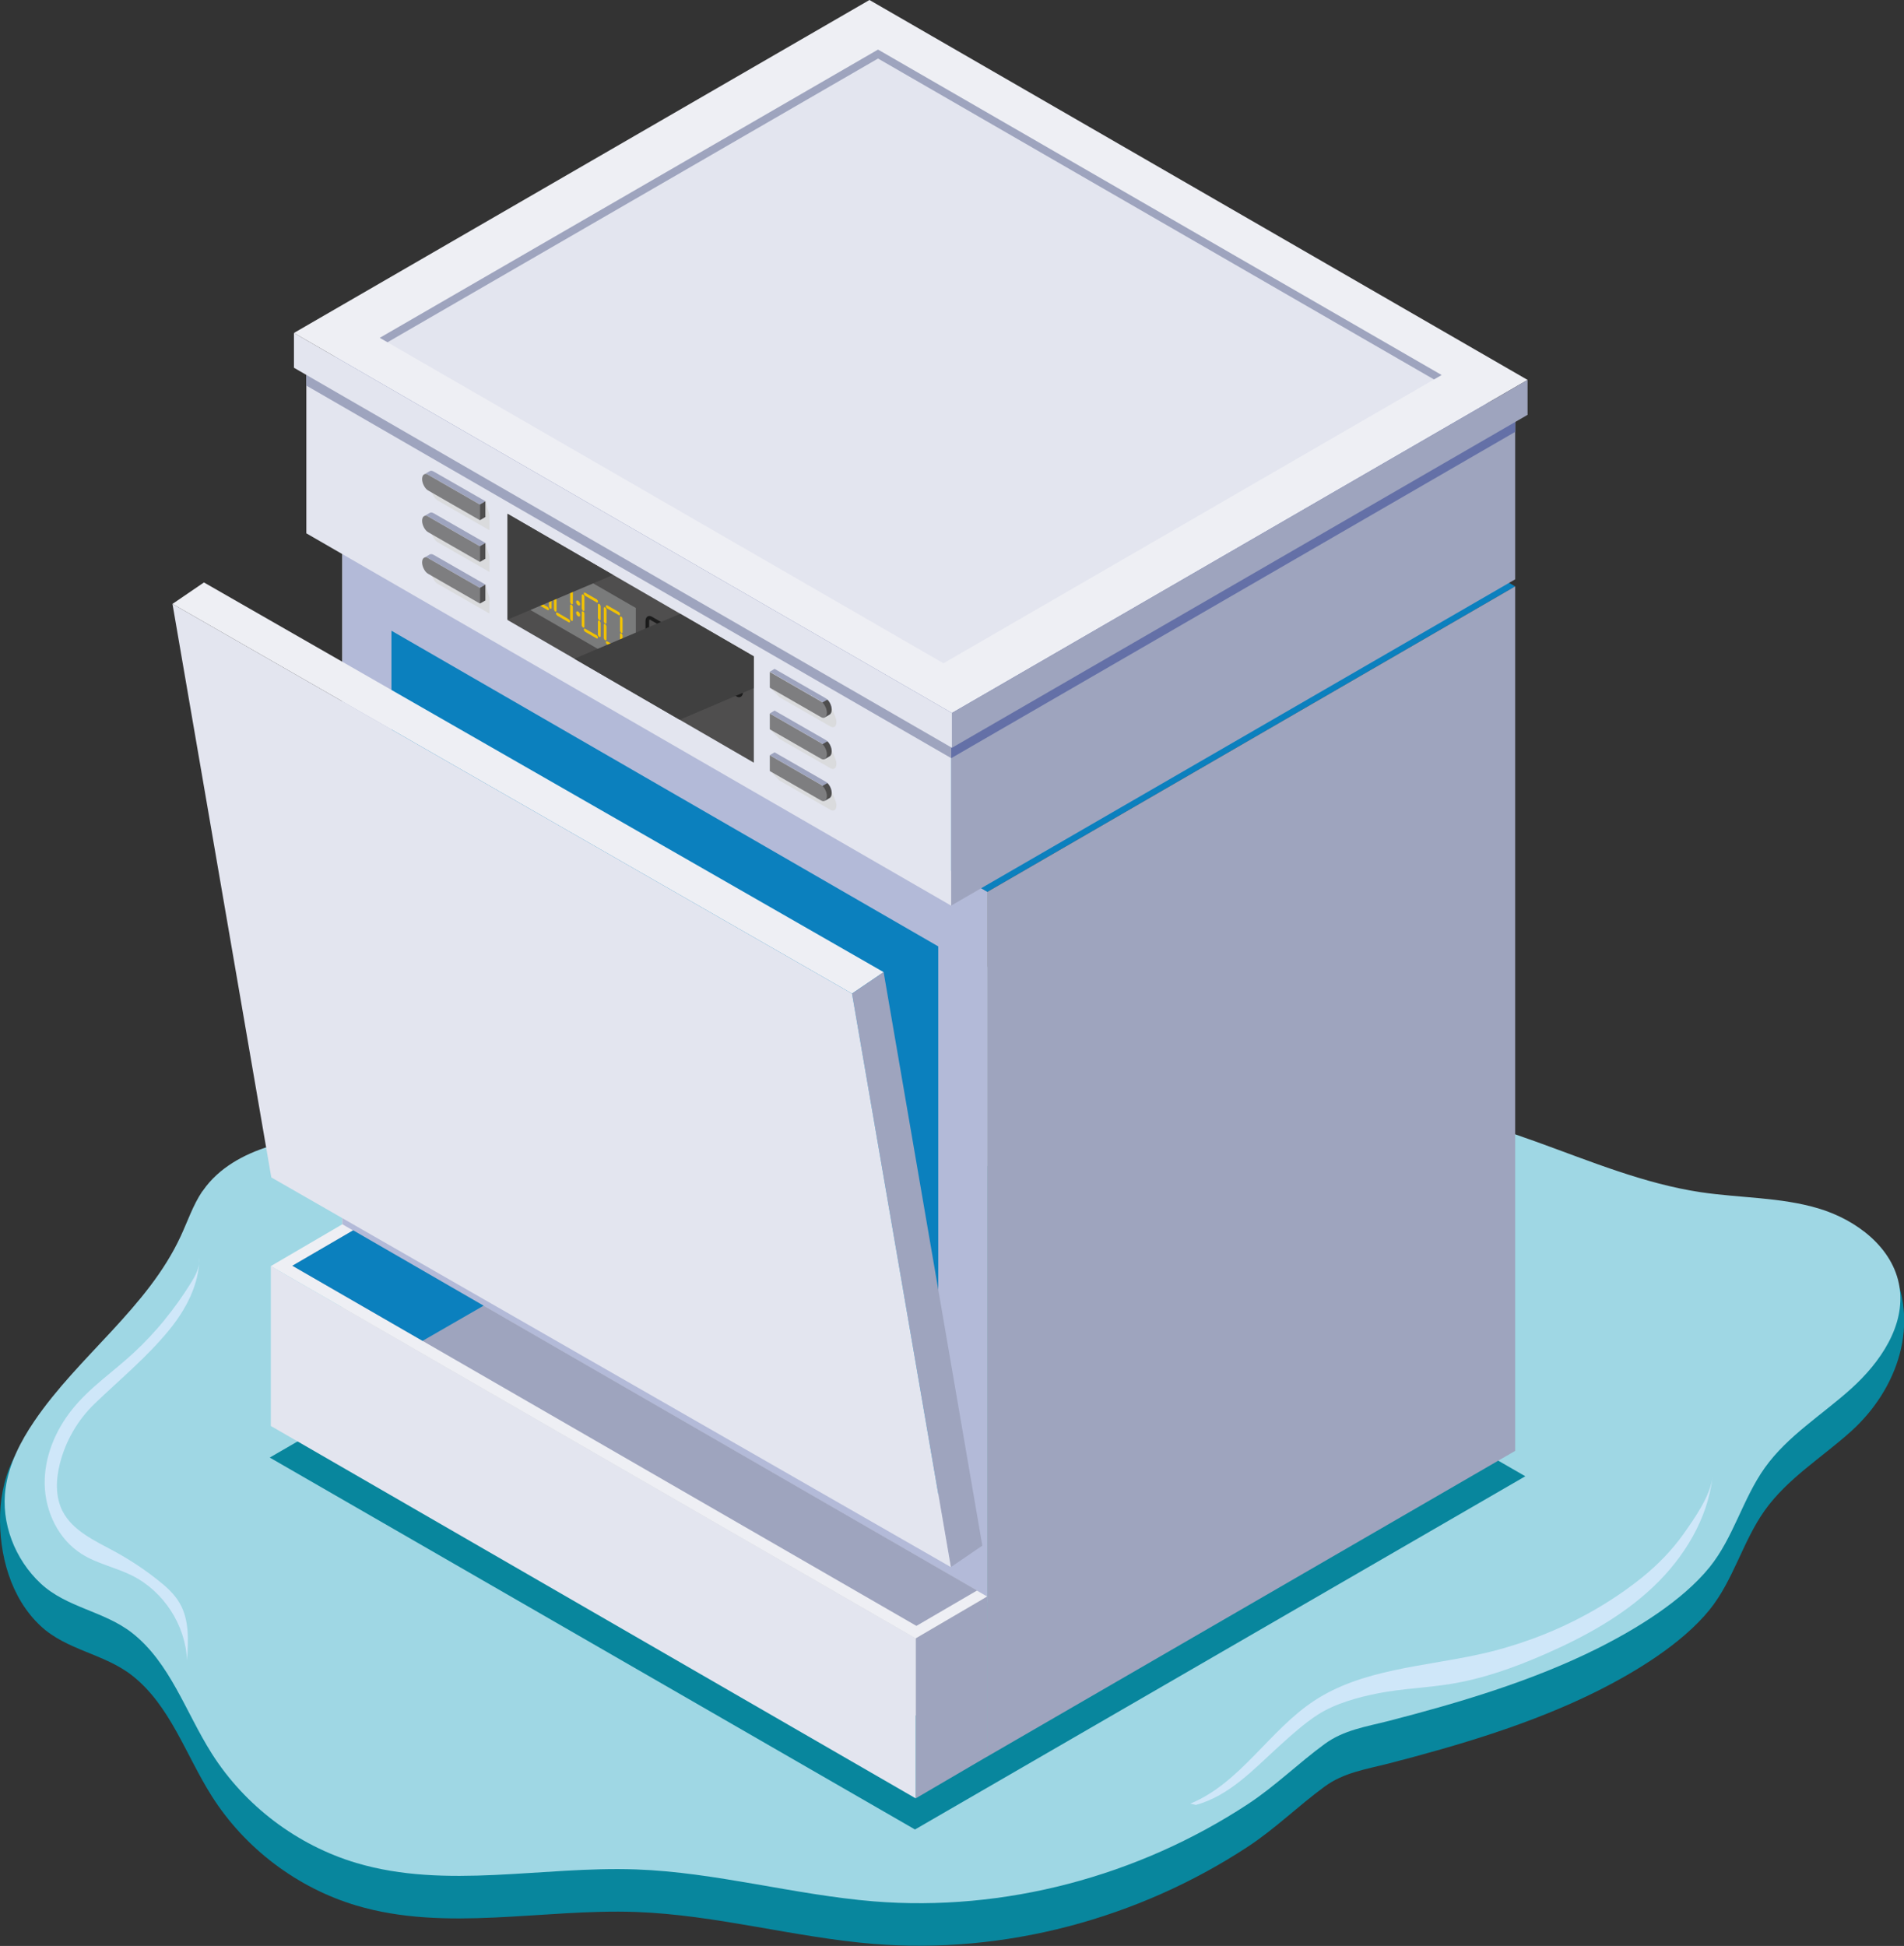 <?xml version="1.0" encoding="UTF-8"?> <svg xmlns="http://www.w3.org/2000/svg" viewBox="0 0 159.73 163.24"><rect x="0" y="0" width="159.73" height="163.24" fill="#333333" stroke="none"/><defs><style> .cls-1 { fill: #e3e5ef; } .cls-2 { fill: #7e7e80; } .cls-3 { fill: #4f4e4e; } .cls-4 { fill: #f1c202; } .cls-5 { fill: #7a7b7b; } .cls-6 { fill: #b3bad8; } .cls-7 { fill: #0b80be; } .cls-8 { fill: #9fd7e4; } .cls-9 { fill: #cfe7f9; } .cls-10 { isolation: isolate; } .cls-11 { fill: #eeeff4; } .cls-12 { fill: #404040; mix-blend-mode: screen; } .cls-13 { fill: #9ea4be; } .cls-14 { fill: #08869d; } .cls-15, .cls-16 { fill: #dadbdd; } .cls-17 { fill: #1b1b1b; } .cls-16 { mix-blend-mode: multiply; } .cls-18 { fill: #6470a7; } </style></defs><g class="cls-10"><g id="_Слой_1" data-name="Слой_1"><g><path class="cls-14" d="M16.96,103.52c-.77,1.15-1.21,2.48-1.79,3.73-2.78,6.02-8.58,10.06-12.3,15.55-.17.26-.37.79-.69.8-.3,0-.58-.3-.69-.55-.15-.33-.15-.7-.15-1.06-.86,1.52-1.27,3.26-1.33,5-.11,3.38.87,7.06,3.41,9.42,2.18,2.03,5.3,2.3,7.66,4.14,3.2,2.51,4.5,6.67,6.68,10.11,2.77,4.38,7.17,7.71,12.14,9.19,7.53,2.24,15.61.26,23.46.54,6.7.24,13.25,2.13,19.93,2.68,10.97.89,22.18-2.11,31.37-8.14,2.32-1.52,4.26-3.45,6.48-5.07,1.6-1.17,3.46-1.44,5.34-1.92,5.92-1.53,12.06-3.35,17.54-6.09,3.23-1.62,7.09-3.97,9.39-6.8,2.01-2.48,2.79-5.75,4.64-8.35,1.91-2.68,4.81-4.44,7.25-6.64,3.89-3.51,5.87-9.09,3.27-13.98-.19-.36-.41-.71-.65-1.04.22.3-.13,1.44-.27,1.75-.39.82-.7.53-1.26.1-1.13-.88-2.46-1.53-3.83-1.94-3.19-.95-6.59-.87-9.88-1.36-9.47-1.42-18.14-7.57-27.69-6.96-6.59.42-13.75,3.94-19.35.44-3.88-2.42-5.37-7.42-8.93-10.29-4.31-3.47-9.98-3.16-15.18-3.13-2.5.01-5.68.29-8.03-.72-2.47-1.07-3.68-1.98-6.47-.28-1.63.99-2.92,2.44-4.28,3.78-6.35,6.27-14.68,10.47-23.47,12.02-2.23.39-4.5.63-6.66,1.29-2.16.66-4.26,1.82-5.56,3.68-.03.04-.05.08-.08.11Z"></path><path class="cls-8" d="M16.96,99.95c-.77,1.15-1.21,2.48-1.79,3.73-2.78,6.03-8.58,10.06-12.3,15.55-1.15,1.69-2.11,3.57-2.4,5.59-.42,2.94.79,6.01,2.95,8.02,2.18,2.03,5.3,2.3,7.66,4.14,3.2,2.51,4.5,6.67,6.68,10.11,2.77,4.38,7.17,7.71,12.14,9.19,7.53,2.24,15.61.26,23.46.54,6.7.24,13.25,2.13,19.93,2.68,10.97.89,22.18-2.11,31.37-8.14,2.32-1.52,4.26-3.45,6.48-5.07,1.6-1.17,3.46-1.44,5.34-1.92,5.92-1.53,12.06-3.35,17.54-6.09,3.23-1.62,7.09-3.97,9.39-6.8,2.01-2.48,2.79-5.75,4.64-8.35,1.91-2.68,4.81-4.44,7.25-6.64s4.56-5.29,4.05-8.54c-.52-3.29-3.61-5.63-6.8-6.58s-6.59-.87-9.88-1.36c-9.47-1.42-18.14-7.57-27.69-6.96-6.59.42-13.75,3.94-19.35.44-3.88-2.42-5.37-7.42-8.93-10.29-4.31-3.47-9.98-3.16-15.18-3.13-2.5.01-5.68.29-8.03-.72-2.47-1.07-3.68-1.98-6.47-.28-1.63.99-2.92,2.44-4.28,3.78-6.35,6.27-14.68,10.47-23.47,12.02-2.23.39-4.5.63-6.66,1.29s-4.26,1.82-5.56,3.68c-.03.04-.05.08-.08.11Z"></path><polygon class="cls-14" points="76.76 153.47 22.63 122.27 73.83 92.63 127.96 123.84 76.76 153.47"></polygon><path class="cls-9" d="M141.25,128.66c-1.02,1.42-2.17,2.6-3.53,3.7-2.78,2.22-5.94,3.95-9.28,5.16-1.44.52-2.91.95-4.4,1.27-4.7,1.03-9.77,1.24-13.79,3.88-3.78,2.49-6.2,6.91-10.39,8.63l.46.11c2.84-.77,4.89-3.03,7-4.94,1-.91,2.1-1.9,3.23-2.63,1.46-.94,3.4-1.47,5.09-1.8,2-.39,4.05-.45,6.07-.78,2.77-.45,5.43-1.41,8-2.54,3.25-1.43,6.42-3.17,9-5.62s4.54-5.67,4.96-9.2c-.19,1.59-1.51,3.47-2.41,4.74Z"></path><path class="cls-9" d="M13.82,110.71c-.8.97-1.66,1.9-2.58,2.75-1.73,1.61-3.71,2.92-5.2,4.79-1.42,1.78-2.34,4.01-2.29,6.29.05,2.28,1.15,4.57,3.07,5.8,1.31.84,2.89,1.14,4.28,1.84,2.64,1.33,4.47,4.15,4.59,7.11.11-1.65.21-3.4-.63-4.83-.45-.77-1.14-1.38-1.84-1.93-1.16-.92-2.41-1.74-3.71-2.44-1.61-.87-3.42-1.69-4.26-3.32-.62-1.21-.56-2.66-.23-3.98.48-1.91,1.5-3.67,2.91-5.03,2.1-2.02,4.4-3.91,6.26-6.19,1.41-1.72,2.51-3.81,2.54-6.04.05.76-.33,1.48-.74,2.13-.66,1.06-1.38,2.08-2.18,3.05Z"></path><g><g><polygon class="cls-7" points="82.81 74.83 28.71 43.6 73.01 17.95 127.11 49.19 82.81 74.83"></polygon><polygon class="cls-13" points="82.81 147.36 127.11 121.71 127.11 49.19 82.81 74.83 82.81 147.36"></polygon><polygon class="cls-15" points="28.71 116.12 28.71 43.6 82.81 74.83 82.81 147.36 28.71 116.12"></polygon><polygon class="cls-6" points="28.73 103.2 28.73 43.58 82.82 74.82 82.82 134.43 28.73 103.2"></polygon><polygon class="cls-7" points="32.84 103.45 32.84 52.91 78.71 79.39 78.71 129.93 32.84 103.45"></polygon></g><g><polygon class="cls-11" points="76.82 137.44 22.72 106.21 28.72 102.7 82.82 133.93 76.82 137.44"></polygon><polygon class="cls-13" points="81.97 133.42 76.88 136.39 24.53 106.18 29.63 103.21 81.97 133.42"></polygon><polygon class="cls-7" points="40.57 109.53 35.45 112.48 24.53 106.18 29.63 103.21 40.57 109.53"></polygon><polygon class="cls-13" points="76.82 150.86 82.82 147.35 82.82 133.93 76.82 137.44 76.82 150.86"></polygon><polygon class="cls-1" points="22.72 119.62 22.72 106.21 76.82 137.44 76.82 150.86 22.72 119.62"></polygon></g><g><polygon class="cls-11" points="71.48 83.35 14.47 50.66 17.11 48.86 74.13 81.55 71.48 83.35"></polygon><polygon class="cls-13" points="79.77 131.46 82.41 129.66 74.13 81.55 71.48 83.35 79.77 131.46"></polygon><polygon class="cls-1" points="22.76 98.77 14.47 50.66 71.48 83.35 79.77 131.46 22.76 98.77"></polygon></g><g><g><polygon class="cls-18" points="79.79 62.56 25.7 31.32 73.01 3.96 127.11 35.19 79.79 62.56"></polygon><polygon class="cls-13" points="79.79 75.97 127.11 48.6 127.11 35.19 79.79 62.56 79.79 75.97"></polygon><polygon class="cls-18" points="127.11 35.19 127.11 36.23 79.8 63.6 79.8 62.56 127.11 35.19"></polygon><polygon class="cls-1" points="25.7 44.74 25.7 31.32 79.79 62.56 79.79 75.97 25.7 44.74"></polygon><polygon class="cls-13" points="79.8 62.56 79.8 63.6 25.69 32.34 25.69 31.32 79.8 62.56"></polygon></g><g><polygon class="cls-11" points="79.86 59.81 24.66 27.93 72.94 0 128.15 31.87 79.86 59.81"></polygon><polygon class="cls-1" points="79.15 55.64 31.86 28.34 73.66 4.16 120.94 31.46 79.15 55.64"></polygon><polygon class="cls-13" points="73.66 4.91 120.3 31.83 120.94 31.46 73.66 4.16 31.86 28.34 32.51 28.71 73.66 4.91"></polygon><polygon class="cls-13" points="79.86 62.73 128.15 34.8 128.15 31.87 79.86 59.81 79.86 62.73"></polygon><polygon class="cls-1" points="24.66 30.85 24.66 27.93 79.86 59.81 79.86 62.73 24.66 30.85"></polygon></g></g><g><g><g><g><polygon class="cls-3" points="63.24 63.98 42.58 52.01 42.58 43.1 63.24 55.06 63.24 63.98"></polygon><polygon class="cls-5" points="53.34 56.27 43.68 50.7 43.68 45.43 53.34 51 53.34 56.27"></polygon></g><g><g><polygon class="cls-4" points="44.92 48.83 44.86 48.89 44.76 48.83 44.69 48.7 44.69 47.55 44.76 47.48 44.86 47.54 44.92 47.68 44.92 48.83"></polygon><polygon class="cls-4" points="44.92 50.23 44.86 50.29 44.76 50.23 44.69 50.1 44.69 48.95 44.76 48.88 44.86 48.94 44.92 49.08 44.92 50.23"></polygon><polygon class="cls-4" points="46.28 49.62 46.21 49.67 46.11 49.62 46.05 49.49 46.05 48.33 46.11 48.27 46.22 48.32 46.28 48.46 46.28 49.62"></polygon><polygon class="cls-4" points="46.28 51.02 46.21 51.08 46.11 51.02 46.05 50.89 46.05 49.73 46.11 49.67 46.22 49.73 46.28 49.86 46.28 51.02"></polygon><polygon class="cls-4" points="45.97 50.93 46.05 51.05 46.05 51.17 45.97 51.19 44.96 50.61 44.87 50.49 44.87 50.37 44.96 50.35 45.97 50.93"></polygon><polygon class="cls-4" points="45.97 47.91 46.05 48.03 46.05 48.15 45.97 48.17 44.96 47.59 44.87 47.47 44.87 47.35 44.96 47.33 45.97 47.91"></polygon><polygon class="cls-4" points="46.69 49.86 46.63 49.91 46.53 49.86 46.47 49.73 46.47 48.57 46.53 48.51 46.63 48.56 46.69 48.7 46.69 49.86"></polygon><polygon class="cls-4" points="46.69 51.26 46.63 51.32 46.53 51.26 46.47 51.13 46.47 49.97 46.53 49.91 46.63 49.97 46.69 50.1 46.69 51.26"></polygon><polygon class="cls-4" points="47.74 51.96 47.82 52.08 47.82 52.19 47.74 52.22 46.74 51.64 46.65 51.51 46.65 51.4 46.74 51.38 47.74 51.96"></polygon><polygon class="cls-4" points="47.74 48.94 47.82 49.06 47.82 49.17 47.74 49.2 46.74 48.62 46.65 48.49 46.65 48.38 46.74 48.36 47.74 48.94"></polygon></g><g><polygon class="cls-4" points="48.06 50.64 47.99 50.7 47.89 50.64 47.83 50.51 47.83 49.36 47.89 49.29 47.99 49.35 48.06 49.49 48.06 50.64"></polygon><polygon class="cls-4" points="48.06 52.04 47.99 52.1 47.89 52.04 47.83 51.91 47.83 50.76 47.89 50.69 47.99 50.75 48.06 50.89 48.06 52.04"></polygon></g><g><polygon class="cls-4" points="49.03 51.21 48.97 51.26 48.87 51.21 48.8 51.07 48.8 49.92 48.87 49.85 48.97 49.91 49.03 50.05 49.03 51.21"></polygon><polygon class="cls-4" points="49.03 52.61 48.97 52.66 48.87 52.61 48.8 52.48 48.8 51.32 48.87 51.26 48.97 51.31 49.03 51.45 49.03 52.61"></polygon><polygon class="cls-4" points="50.39 51.99 50.33 52.05 50.22 51.99 50.16 51.86 50.16 50.7 50.22 50.64 50.33 50.7 50.39 50.84 50.39 51.99"></polygon><polygon class="cls-4" points="50.39 53.39 50.33 53.45 50.22 53.39 50.16 53.26 50.16 52.11 50.22 52.04 50.33 52.1 50.39 52.24 50.39 53.39"></polygon><polygon class="cls-4" points="50.08 53.31 50.16 53.43 50.16 53.54 50.08 53.57 49.07 52.99 48.98 52.86 48.98 52.75 49.07 52.73 50.08 53.31"></polygon><polygon class="cls-4" points="50.08 50.29 50.16 50.41 50.16 50.52 50.08 50.55 49.07 49.97 48.98 49.84 48.98 49.73 49.07 49.71 50.08 50.29"></polygon></g><g><polygon class="cls-4" points="50.88 52.27 50.81 52.33 50.71 52.27 50.65 52.14 50.65 50.99 50.71 50.92 50.81 50.98 50.88 51.12 50.88 52.27"></polygon><polygon class="cls-4" points="50.88 53.67 50.81 53.73 50.71 53.67 50.65 53.54 50.65 52.39 50.71 52.32 50.81 52.38 50.88 52.52 50.88 53.67"></polygon><polygon class="cls-4" points="52.23 53.06 52.17 53.11 52.07 53.06 52.01 52.93 52.01 51.77 52.07 51.7 52.17 51.76 52.23 51.9 52.23 53.06"></polygon><polygon class="cls-4" points="52.23 54.46 52.17 54.51 52.07 54.46 52.01 54.33 52.01 53.17 52.07 53.11 52.17 53.16 52.23 53.3 52.23 54.46"></polygon><polygon class="cls-4" points="51.93 54.37 52.01 54.49 52.01 54.61 51.93 54.63 50.92 54.05 50.83 53.93 50.83 53.81 50.92 53.79 51.93 54.37"></polygon><polygon class="cls-4" points="51.93 51.35 52.01 51.47 52.01 51.59 51.93 51.61 50.92 51.03 50.83 50.91 50.83 50.79 50.92 50.77 51.93 51.35"></polygon></g><g><path class="cls-4" d="M48.67,50.68c0,.11-.08.15-.17.1-.09-.05-.17-.19-.17-.29s.08-.15.17-.1c.09.05.17.19.17.29Z"></path><path class="cls-4" d="M48.67,51.6c0,.11-.08.15-.17.1-.09-.05-.17-.19-.17-.3s.08-.15.17-.1c.09.05.17.19.17.29Z"></path></g></g></g><path class="cls-17" d="M56.22,55.17c-.06,0-.13-.02-.2-.06l-1.49-.86c-.21-.12-.38-.44-.38-.71v-1.45c0-.17.07-.31.18-.38.1-.06.23-.05.35.02l1.49.86c.21.12.38.44.38.71v1.45c0,.17-.07.31-.18.38-.05.03-.1.04-.15.04ZM54.49,51.97h0s-.03.04-.03.12v1.45c0,.17.11.38.23.45l1.49.86s.05.02.05.02c0,0,.03-.04.03-.12v-1.45c0-.17-.11-.38-.23-.45l-1.49-.86s-.04-.02-.04-.02Z"></path><path class="cls-17" d="M59.11,56.83c-.06,0-.13-.02-.2-.06l-1.49-.86c-.21-.12-.38-.44-.38-.71v-1.45c0-.17.07-.31.18-.38.1-.06.23-.05.35.02l1.49.86c.21.12.38.44.38.71v1.45c0,.17-.07.31-.18.38-.05.03-.1.04-.15.04ZM57.38,53.63h0s-.03.04-.03.12v1.45c0,.17.11.38.23.45l1.49.86s.05.02.05.02c0,0,.03-.04.03-.12v-1.45c0-.17-.11-.38-.23-.45l-1.49-.86s-.04-.02-.04-.02Z"></path><path class="cls-17" d="M62,58.49c-.06,0-.13-.02-.2-.06l-1.49-.86c-.21-.12-.38-.44-.38-.71v-1.45c0-.17.07-.31.18-.38.1-.06.23-.05.35.02l1.49.86c.21.12.38.44.38.71v1.45c0,.17-.07.31-.18.38-.05.03-.1.04-.15.04ZM60.26,55.29h0s-.03.04-.03.12v1.45c0,.17.11.38.23.45l1.49.86s.05.02.05.02c0,0,.03-.04.03-.12v-1.45c0-.17-.11-.38-.23-.45l-1.49-.86s-.04-.02-.04-.02Z"></path></g><polygon class="cls-12" points="63.23 55.06 63.23 57.73 57.02 60.38 48.18 55.26 57.06 51.49 63.23 55.06"></polygon><polygon class="cls-12" points="51.43 48.23 42.58 51.98 42.58 43.11 42.59 43.11 51.43 48.23"></polygon></g><g><path class="cls-16" d="M40.72,42.05l-.24.77-3.78-2.17c-.13-.07-.25-.08-.33-.02-.02.01-.03.04-.04.06l-.64-.23.67,1.12c.09.17.21.32.35.4l4.35,2.5v-1.32l-.33-1.1Z"></path><g><path class="cls-13" d="M40.72,42.05l-.46.27-4.35-2.5c-.13-.07-.25-.08-.33-.02h0s.46-.27.46-.27c.09-.06.2-.05.33.02l4.36,2.5Z"></path><path class="cls-2" d="M40.26,42.32v1.32l-4.35-2.5c-.14-.08-.26-.23-.35-.4-.09-.17-.15-.37-.15-.55,0-.19.06-.33.16-.39.09-.06.2-.06.33.02l4.35,2.5Z"></path><polygon class="cls-3" points="40.72 42.05 40.72 43.37 40.26 43.64 40.26 42.32 40.72 42.05"></polygon></g></g><g><path class="cls-16" d="M70.07,60.12l-.32-.8-.11.29-4.26-2.45h0s0,0,0,0v.38l-.13-.07-.67.18.8.83,4.3,2.47c.13.07.24.08.33.02.1-.06.16-.2.16-.4,0-.15-.04-.31-.11-.46Z"></path><g><path class="cls-13" d="M69.77,59.54c0,.2-.07.34-.17.4l-.39.23h0c.1-.06.16-.2.16-.4,0-.18-.06-.38-.15-.55-.09-.17-.21-.32-.35-.4l-4.29-2.47h0s.4-.24.4-.24l4.3,2.47c.27.16.5.58.5.95Z"></path><path class="cls-3" d="M69.77,59.54c0,.2-.07.34-.17.4l-.39.23.03-.15s-.05-.02-.08-.04l-.99-.57,1.24-.72c.21.2.36.54.36.85Z"></path><path class="cls-2" d="M69.37,59.78c0,.19-.06.33-.16.4-.09.06-.2.05-.33-.02l-4.3-2.47v-1.32h0s4.29,2.47,4.29,2.47c.14.08.26.22.35.4.09.17.15.37.15.55Z"></path></g></g><g><path class="cls-16" d="M40.72,45.55l-.24.77-3.78-2.17c-.13-.07-.25-.08-.33-.02-.02.01-.03.04-.04.06l-.64-.23.67,1.12c.09.17.21.32.35.4l4.35,2.5v-1.32l-.33-1.1Z"></path><g><path class="cls-13" d="M40.72,45.55l-.46.27-4.35-2.5c-.13-.07-.25-.08-.33-.02h0s.46-.27.46-.27c.09-.06.2-.05.33.02l4.36,2.5Z"></path><path class="cls-2" d="M40.26,45.82v1.32l-4.35-2.5c-.14-.08-.26-.23-.35-.4-.09-.17-.15-.37-.15-.55,0-.19.06-.33.16-.39.09-.06.2-.06.33.02l4.35,2.5Z"></path><polygon class="cls-3" points="40.72 45.55 40.72 46.87 40.26 47.14 40.26 45.82 40.72 45.55"></polygon></g></g><g><path class="cls-16" d="M70.07,63.62l-.32-.8-.11.29-4.26-2.45h0s0,0,0,0v.38l-.13-.07-.67.18.8.83,4.3,2.47c.13.07.24.08.33.02.1-.06.16-.2.16-.4,0-.15-.04-.31-.11-.46Z"></path><g><path class="cls-13" d="M69.77,63.04c0,.2-.07.34-.17.4l-.39.23h0c.1-.06.16-.2.16-.4,0-.18-.06-.38-.15-.55-.09-.17-.21-.32-.35-.4l-4.29-2.47h0s.4-.24.4-.24l4.3,2.47c.27.16.5.58.5.95Z"></path><path class="cls-3" d="M69.77,63.04c0,.2-.07.34-.17.4l-.39.23.03-.15s-.05-.02-.08-.04l-.99-.57,1.24-.72c.21.2.36.54.36.85Z"></path><path class="cls-2" d="M69.37,63.27c0,.19-.06.33-.16.4-.09.06-.2.05-.33-.02l-4.3-2.47v-1.32h0s4.29,2.47,4.29,2.47c.14.08.26.22.35.4.09.17.15.37.15.55Z"></path></g></g><g><path class="cls-16" d="M40.72,49.04l-.24.77-3.78-2.17c-.13-.07-.25-.08-.33-.02-.02.01-.03.04-.04.06l-.64-.23.67,1.12c.09.17.21.32.35.4l4.35,2.5v-1.32l-.33-1.1Z"></path><g><path class="cls-13" d="M40.72,49.04l-.46.27-4.35-2.5c-.13-.07-.25-.08-.33-.02h0s.46-.27.46-.27c.09-.06.2-.05.33.02l4.36,2.5Z"></path><path class="cls-2" d="M40.26,49.31v1.32l-4.35-2.5c-.14-.08-.26-.22-.35-.4-.09-.17-.15-.37-.15-.55,0-.19.06-.33.16-.39.09-.06.2-.06.33.02l4.35,2.5Z"></path><polygon class="cls-3" points="40.72 49.04 40.72 50.37 40.26 50.63 40.26 49.31 40.72 49.04"></polygon></g></g><g><path class="cls-16" d="M70.07,67.11l-.32-.8-.11.29-4.26-2.45h0s0,0,0,0v.38l-.13-.07-.67.18.8.83,4.3,2.47c.13.07.24.08.33.02.1-.06.16-.2.16-.4,0-.15-.04-.31-.11-.46Z"></path><g><path class="cls-13" d="M69.77,66.54c0,.2-.07.34-.17.4l-.39.23h0c.1-.06.16-.2.16-.4,0-.18-.06-.38-.15-.55-.09-.17-.21-.32-.35-.4l-4.29-2.47h0s.4-.24.4-.24l4.3,2.47c.27.16.5.58.5.95Z"></path><path class="cls-3" d="M69.77,66.54c0,.2-.07.34-.17.4l-.39.23.03-.15s-.05-.02-.08-.04l-.99-.57,1.24-.72c.21.2.36.54.36.85Z"></path><path class="cls-2" d="M69.37,66.77c0,.19-.06.33-.16.4-.09.06-.2.05-.33-.02l-4.3-2.47v-1.32h0s4.29,2.47,4.29,2.47c.14.08.26.22.35.4.09.17.15.37.15.55Z"></path></g></g></g></g></g></g></svg> 